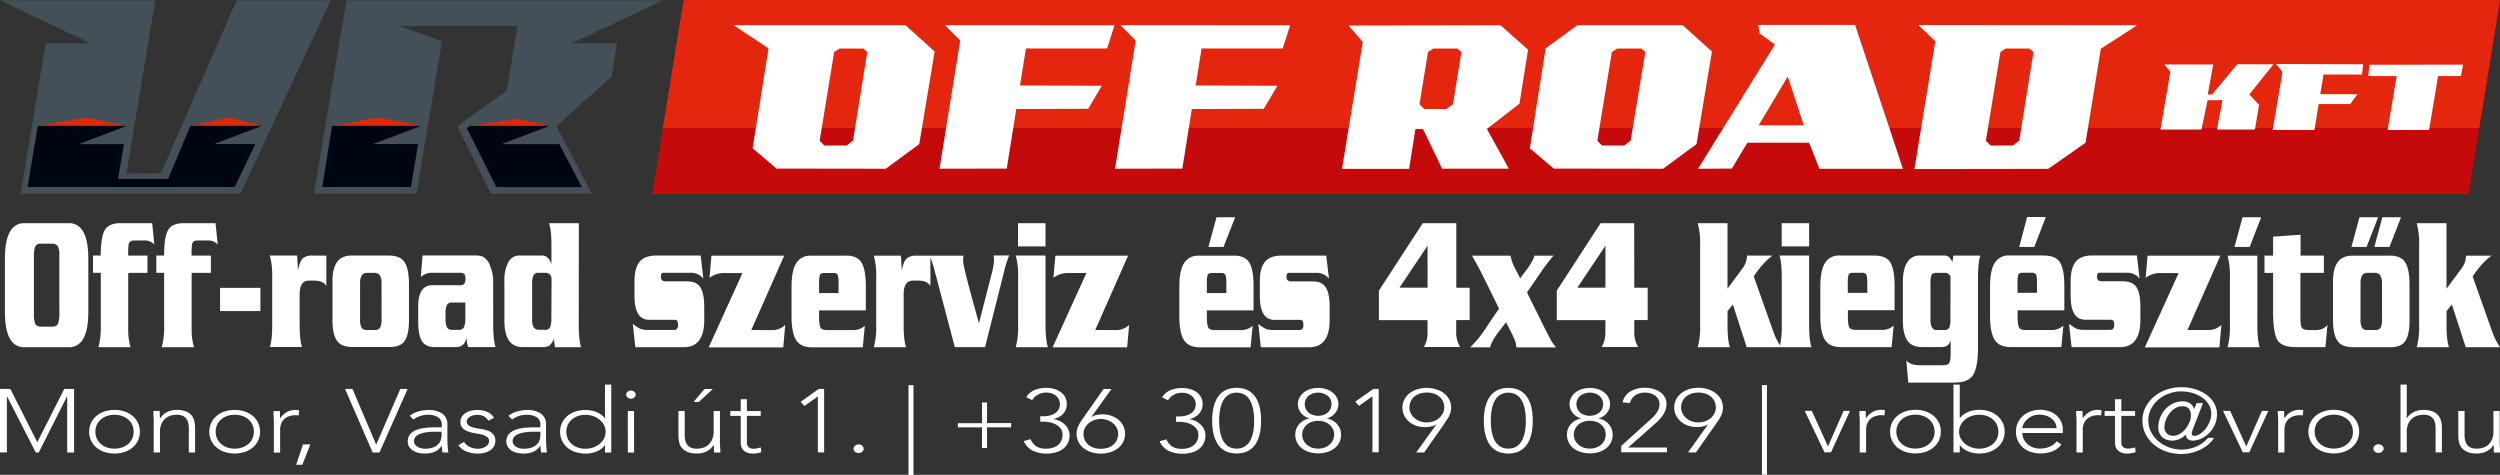 <?xml version="1.0" encoding="UTF-8"?> <svg xmlns="http://www.w3.org/2000/svg" viewBox="0 0 1053 200"><rect x="0" y="0" width="1053" height="200" fill="#333333" stroke="none"/><g id="Layer_2" data-name="Layer 2"><g id="Layer_1-2" data-name="Layer 1"><path d="M29,94H10.27q-8.19,0-8.2,15v22.3q0,15,8.2,14.95H29q8.21,0,8.2-14.95V109Q37.19,94,29,94Zm-4,37.72a12.44,12.44,0,0,1-.53,4.54c-.39.89-1.27,1.33-2.66,1.33H17.46c-1.35,0-2.22-.39-2.6-1.17a10.8,10.8,0,0,1-.58-4.3V108.51a15.4,15.4,0,0,1,.38-4.23A2.3,2.3,0,0,1,17,102.64H21.8a2.88,2.88,0,0,1,2.49,1,7.14,7.14,0,0,1,.7,3.79Zm31.36-30.44h5A5.33,5.33,0,0,1,65,103L64.11,94H50.8c-3.25,0-5.46.94-6.61,2.82s-1.74,5.48-1.74,10.8H39.17v7.28h3.28V137a32.46,32.46,0,0,1-1,9.23H55a24.9,24.9,0,0,1-1-7.12V114.93h8.1v-7.28H54a38,38,0,0,1,.14-4.54A2,2,0,0,1,56.35,101.31Zm26.68,0h5A5.28,5.28,0,0,1,91.7,103L90.79,94H77.47q-4.87,0-6.61,2.82t-1.73,10.8H65.85v7.28h3.28V137a32.38,32.38,0,0,1-1,9.23H81.72a24.82,24.82,0,0,1-1-7.12V114.93h8.11v-7.28H80.7a34.77,34.77,0,0,1,.15-4.54A2,2,0,0,1,83,101.31Zm9.64,29.74h17v-9.78h-17Zm35-22.31q-1.45,1.33-2.17,5.25l-.34-6.34H113.65a32,32,0,0,1,1,9.23v20q0,6.42-1,9.31h13.56q-1-2.89-1-9.23V124c0-3.86,1.31-5.8,3.93-5.8h2.42c2.29,0,3.92.74,4.89,2.2V107.65h-5.84A5.92,5.92,0,0,0,127.64,108.74Zm36.13-1.09H148.09q-8.06,0-8.05,10.72v16.44q0,6.88,2.46,9.39c1.25,1.36,3.36,2,6.32,2h15.43q4,0,5.84-2.11c1.45-1.72,2.17-4.7,2.17-8.92V119.86q0-7.12-2.17-9.86C168.83,108.43,166.73,107.65,163.77,107.65Zm-3.09,26.53a8.76,8.76,0,0,1-.49,3.6A2.26,2.26,0,0,1,158,139h-3.51a2.41,2.41,0,0,1-2.22-1,7.39,7.39,0,0,1-.61-3.56V119.23c0-2.87.95-4.3,2.83-4.3h3a2.82,2.82,0,0,1,2.49,1,7.07,7.07,0,0,1,.73,3.8Zm47-15.57a17.24,17.24,0,0,0-1.23-6.5,7.12,7.12,0,0,0-3.16-4,8.81,8.81,0,0,0-3.38-.47H178l-.77,9.08a7,7,0,0,1,5-1.8h11.28a3.41,3.41,0,0,1,1.74.31c.55.31.82,1,.82,2.19,0,1.31-.29,2.11-.87,2.43a3.94,3.94,0,0,1-1.93.31H182.15q-6,0-6,8.92v6.58q0,5.87,1.78,8.37c1.06,1.46,2.82,2.19,5.26,2.19h9c2.38,0,3.81-1.35,4.3-4.07a15,15,0,0,0,.72,4.07h11.53q-1-2.89-1-9.62ZM196,134a8.93,8.93,0,0,1-.58,3.8,2.19,2.19,0,0,1-2.17,1.13h-2.84a2.21,2.21,0,0,1-2.18-1.13,9.12,9.12,0,0,1-.57-3.8v-1.64a9.27,9.27,0,0,1,.55-3.83,2.23,2.23,0,0,1,2.2-1.1H196Zm47.81-40H231.26c.67,1.93,1,5,1,9.31v7.91q-1.22-3.6-4-3.6h-9.57a5.08,5.08,0,0,0-4.6,2.89,15.79,15.79,0,0,0-1.64,7.75V135q0,11.19,7.62,11.19h8.25a6.27,6.27,0,0,0,2.85-.47,6,6,0,0,0,2.07-3l.53,3.52h11q-1-2.89-1-9.7Zm-11.58,39.84a11.15,11.15,0,0,1-.44,3.83,2.14,2.14,0,0,1-2.2,1.25H227q-2.88,0-2.88-4.14v-15.5q0-4.38,2.49-4.38h3.22a2.47,2.47,0,0,1,2.44,2c0,.52.05,1.1.05,1.72Zm57.26-15.34h-9.12c-1.35,0-2-.63-2-1.88s.35-1.72,1.06-1.72h11.24a6.73,6.73,0,0,1,5.59,2.42l-1.16-9.7H276.6c-2.86,0-5,.62-6.46,1.88q-2.89,2.5-2.9,9v6.1q0,10.1,6.18,10.1h10.32a2.37,2.37,0,0,1,1.3.23c.36.27.53.86.53,1.8a2.4,2.4,0,0,1-.62,2,2.89,2.89,0,0,1-1.45.23H273a8.89,8.89,0,0,1-3.28-.46,16,16,0,0,1-3.18-2.12l1.06,9.86H288q8.63,0,8.63-11.5v-5.48q0-5.94-1.79-8.45C293.74,119.28,292,118.53,289.53,118.53ZM316.45,139l13.84-31.3H299.66l-.82,9.31a10.19,10.19,0,0,1,6.61-2h7.28l-14.23,31.3h31.41l.82-9.47a7.61,7.61,0,0,1-5.65,2.19Zm39.74-31.3H341.58a6.81,6.81,0,0,0-6.18,3.09c-1.32,2.06-2,5.39-2,10v12.44q0,7.44,2.21,10.41c1.32,1.78,3.53,2.66,6.61,2.66h21.18l.87-9.08a7.09,7.09,0,0,1-5.13,1.8H348.58c-1.45,0-2.38-.26-2.8-.78s-.78-2.06-.78-4.3v-3.21h19.68v-10.1q0-7.52-2-10.33Q360.83,107.65,356.19,107.65Zm-3,15.73H345v-4.07a11.72,11.72,0,0,1,.34-3.56c.23-.55.86-.82,1.89-.82h3.84a1.74,1.74,0,0,1,1.84,1,10.92,10.92,0,0,1,.29,3.29Zm65.46-13.54a25.54,25.54,0,0,1-.89,5.18l-5.43,21.11-3.42-12.44q-3.24-12.14-3.23-13.61,0-.48.09-2.43H386a5.93,5.93,0,0,0-4,1.09q-1.46,1.33-2.17,5.25l-.34-6.34H368.06a31.91,31.91,0,0,1,1,9.23v20a32.26,32.26,0,0,1-1,9.31h13.56q-1-2.89-1-9.23V124c0-3.86,1.31-5.8,3.93-5.8H387c2.29,0,3.92.74,4.89,2.2v-12c.6,1.61,1.09,3.08,1.45,4.38l8.83,33.42H414.9l7.82-31a53.48,53.48,0,0,1,2.31-7.59h-6.46Q418.66,109,418.66,109.84ZM440.37,94H428.79v9.78h11.58Zm0,13.62H427.83a32,32,0,0,1,1,9.23V137a32,32,0,0,1-1,9.23h13.55q-1-2.89-1-9.7ZM461.31,139l13.84-31.3H444.52L443.7,117a10.19,10.19,0,0,1,6.61-2h7.28l-14.23,31.3h31.4l.82-9.47a7.57,7.57,0,0,1-5.64,2.19Zm58.94-47.5h-7.86L509,104h6.37Zm-.72,16.2H504.91a6.81,6.81,0,0,0-6.17,3.09q-2,3.09-2,10v12.44q0,7.44,2.22,10.41c1.32,1.78,3.52,2.66,6.61,2.66h21.18l.86-9.08a7,7,0,0,1-5.12,1.8H511.92c-1.45,0-2.39-.26-2.81-.78s-.77-2.06-.77-4.3v-3.21H528v-10.1q0-7.52-2-10.33Q524.16,107.65,519.53,107.65Zm-3,15.73h-8.2v-4.07a11.39,11.39,0,0,1,.34-3.56c.22-.55.85-.82,1.89-.82h3.83a1.75,1.75,0,0,1,1.85,1,11.28,11.28,0,0,1,.29,3.29ZM553,118.53h-9.12c-1.35,0-2-.63-2-1.88s.35-1.72,1.06-1.72h11.24a6.73,6.73,0,0,1,5.59,2.42l-1.16-9.7H540c-2.86,0-5,.62-6.46,1.88q-2.9,2.5-2.9,9v6.1q0,10.1,6.18,10.1h10.32a2.37,2.37,0,0,1,1.3.23c.36.27.53.86.53,1.8a2.4,2.4,0,0,1-.62,2,2.89,2.89,0,0,1-1.45.23H536.46a8.89,8.89,0,0,1-3.28-.46,16,16,0,0,1-3.18-2.12l1.06,9.86h20.36q8.63,0,8.63-11.5v-5.48q0-5.94-1.78-8.45C557.17,119.28,555.4,118.53,553,118.53ZM613.4,94H599.27l-18.48,28.41v12.44h20.5q0,5.33,0,6a11.79,11.79,0,0,1-1.55,5.32H615a12.08,12.08,0,0,1-1.64-6.57v-4.78h5.65V121.19H613.4Zm-12.11,27.16H589.46l11.83-17.66ZM651,139l-7.82-15.8q2.7-4,5.46-8a81,81,0,0,1,5.69-7.51H646.3c-.16,1-1.13,2.84-2.89,5.4q-1.54,2-3.09,4.15-1.16-2.19-2.32-4.46a19,19,0,0,1-1.78-5.09H620q2.61,4.38,5.84,11c1.86,3.75,3.71,7.54,5.55,11.34q-3,4.31-5.84,8.61a45.72,45.72,0,0,1-6.32,7.67h8.44c.23-1.41,1.27-3.41,3.14-6q1.79-2.28,3.52-4.54a71.6,71.6,0,0,1,4.05,8.37l.34,2.19h16.74a15.66,15.66,0,0,1-2.37-3.36C652.67,142.19,652,140.89,651,139ZM688.32,94H674.18l-18.47,28.41v12.44h20.5q0,5.33-.05,6a11.67,11.67,0,0,1-1.54,5.32H690a12,12,0,0,1-1.64-6.57v-4.78H694V121.19h-5.64Zm-12.11,27.16H664.38l11.83-17.66ZM762,94H750.45v9.78H762Zm0,13.62H749.48q1,2.89,1,9.23V137a36.3,36.3,0,0,1-.75,8.5,31.2,31.2,0,0,1-3.06-6.55l-8-22.54q4.29-6.33,8-8.76H735.85a9.4,9.4,0,0,1-2.08,5.63l-6.14,8.3V94H715.09a32,32,0,0,1,1,9.24V137a32,32,0,0,1-1,9.23h13.55q-1-2.89-1-9.23v-5.95l2.23-2.82,5.85,18H763c-.68-1.93-1-5.16-1-9.7Zm27.49,0H774.91a6.81,6.81,0,0,0-6.18,3.09q-2,3.09-2,10v12.44q0,7.44,2.22,10.41c1.32,1.78,3.52,2.66,6.61,2.66h21.18l.87-9.08a7.09,7.09,0,0,1-5.13,1.8H781.91c-1.45,0-2.39-.26-2.81-.78s-.77-2.06-.77-4.3v-3.21H798v-10.1q0-7.52-2-10.33C794.76,108.51,792.61,107.65,789.52,107.65Zm-3,15.73h-8.2v-4.07a11.39,11.39,0,0,1,.34-3.56c.23-.55.86-.82,1.89-.82h3.84a1.74,1.74,0,0,1,1.84,1,11.28,11.28,0,0,1,.29,3.29Zm35.84-12.84a5.72,5.72,0,0,0-1.74-2.5,5.06,5.06,0,0,0-2.36-.39h-9.69a5.86,5.86,0,0,0-5.19,2.86q-1.86,2.85-1.86,8.25V135c0,4.12.76,7.1,2.27,8.92,1.29,1.52,3.24,2.27,5.86,2.27H817a7.68,7.68,0,0,0,2.61-.31,3.81,3.81,0,0,0,2-2.58v5.55c0,2.3-.27,3.73-.82,4.31-.39.47-1.34.7-2.85.7h-9c-3,0-5-.7-6-2.11l.82,9.39H823.1q5.64,0,7.71-2.82,2.33-3.21,2.32-12.2V117.35q0-6.81,1-9.7H822.76Zm-.82,23.88a9.78,9.78,0,0,1-.39,3.44A2.09,2.09,0,0,1,819,139H815.6q-2.49,0-2.49-4.53V119.54a10.45,10.45,0,0,1,.42-3.71c.27-.6,1-.9,2-.9H819a2.39,2.39,0,0,1,2.55,1.8Zm40.19-43h-7.87L850.5,104h6.36Zm-.73,16.2H846.4a6.81,6.81,0,0,0-6.18,3.09q-2,3.09-2,10v12.44q0,7.44,2.22,10.41c1.32,1.78,3.52,2.66,6.61,2.66h21.18l.87-9.08A7.09,7.09,0,0,1,864,139H853.4c-1.45,0-2.39-.26-2.81-.78s-.77-2.06-.77-4.3v-3.21H869.5v-10.1q0-7.52-2-10.33C866.25,108.51,864.1,107.65,861,107.65Zm-3,15.73h-8.2v-4.07a11.39,11.39,0,0,1,.34-3.56c.23-.55.86-.82,1.89-.82h3.84a1.74,1.74,0,0,1,1.84,1,11.28,11.28,0,0,1,.29,3.29Zm36.42-4.85h-9.12c-1.35,0-2-.63-2-1.88s.35-1.72,1.06-1.72H895.6a6.73,6.73,0,0,1,5.59,2.42l-1.15-9.7H881.51c-2.86,0-5,.62-6.46,1.88q-2.89,2.5-2.9,9v6.1q0,10.1,6.18,10.1h10.32a2.37,2.37,0,0,1,1.3.23c.36.27.54.86.54,1.8a2.36,2.36,0,0,1-.63,2,2.89,2.89,0,0,1-1.45.23H877.94a8.93,8.93,0,0,1-3.28-.46,16,16,0,0,1-3.18-2.12l1.06,9.86H892.9q8.63,0,8.63-11.5v-5.48q0-5.94-1.78-8.45C898.65,119.28,896.88,118.53,894.44,118.53ZM921.36,139l13.84-31.3H904.57l-.82,9.31a10.21,10.21,0,0,1,6.61-2h7.28l-14.23,31.3h31.41l.82-9.47A7.61,7.61,0,0,1,930,139Zm29.42-31.3H938.24a31.91,31.91,0,0,1,1,9.23V137a31.91,31.91,0,0,1-1,9.23H951.8q-1-2.89-1-9.7Zm-9.6-3.68h6.37l4.87-12.52h-7.86Zm34.43,35h-3.2c-1.58,0-2.57-.39-3-1.17-.32-.63-.48-2.27-.48-4.93V114.93h9.89v-7.28H969V98.88l-11.58.79v8h-3.62v7.28h3.62v15.89c0,6.2.61,10.33,1.83,12.36s3.75,3,7.58,3h12.64l.87-9.39A5.78,5.78,0,0,1,975.61,139Zm30.84-35,4.87-12.52h-7.86L1000.08,104Zm-4.78-12.52h-7.86L990.44,104h6.36Zm4.73,16.2H990.72q-8.06,0-8.05,10.72v16.44q0,6.88,2.46,9.39c1.25,1.36,3.36,2,6.32,2h15.43q4,0,5.84-2.11c1.45-1.72,2.17-4.7,2.17-8.92V119.86q0-7.12-2.17-9.86Q1010.85,107.65,1006.4,107.65Zm-3.08,26.53a8.94,8.94,0,0,1-.49,3.6,2.27,2.27,0,0,1-2.25,1.17h-3.51a2.38,2.38,0,0,1-2.21-1,7.27,7.27,0,0,1-.61-3.56V119.23q0-4.31,2.82-4.3h3a2.79,2.79,0,0,1,2.48,1,7.06,7.06,0,0,1,.74,3.8Zm46.16,4.77-8-22.54q4.29-6.33,8-8.76h-10.79a9.45,9.45,0,0,1-2.07,5.63l-6.15,8.3V94h-12.54a31.94,31.94,0,0,1,1,9.24V137a31.91,31.91,0,0,1-1,9.23h13.56q-1-2.89-1-9.23v-5.95l2.23-2.82,5.85,18H1053A29.59,29.59,0,0,1,1049.48,139Z" fill="#fff"></path><path d="M15.71,186.25,4.36,163.81H0v26.75H2.9V167H3l12.06,23.57h1.28L28.21,167h.09v23.57h2.9V163.81H27.07Zm40.21-11a10.59,10.59,0,0,0-3.39-1.91,13.13,13.13,0,0,0-4.29-.68,13.31,13.31,0,0,0-4.32.68,10.17,10.17,0,0,0-3.39,1.91,9,9,0,0,0-2.2,2.91,9,9,0,0,0,0,7.36,8.86,8.86,0,0,0,2.2,2.91,10,10,0,0,0,3.39,1.91,13.31,13.31,0,0,0,4.32.68,13.13,13.13,0,0,0,4.29-.68,10.4,10.4,0,0,0,3.39-1.91,8.65,8.65,0,0,0,2.22-2.91,9,9,0,0,0,0-7.36A8.75,8.75,0,0,0,55.92,175.24Zm-.18,9.37a6.33,6.33,0,0,1-1.61,2.26,7.54,7.54,0,0,1-2.55,1.53,10.1,10.1,0,0,1-6.69,0,7.54,7.54,0,0,1-2.55-1.53,6.33,6.33,0,0,1-1.61-2.26,7,7,0,0,1-.55-2.78,7,7,0,0,1,.55-2.77,6.37,6.37,0,0,1,1.61-2.27,7.88,7.88,0,0,1,2.55-1.53,10.1,10.1,0,0,1,6.69,0,7.88,7.88,0,0,1,2.55,1.53,6.37,6.37,0,0,1,1.61,2.27,7,7,0,0,1,.55,2.77A7,7,0,0,1,55.74,184.61Zm25-9.63a6.05,6.05,0,0,0-2.36-1.69,10,10,0,0,0-3.87-.64,8.67,8.67,0,0,0-4.31,1,6.62,6.62,0,0,0-2.64,2.47h-.14a6,6,0,0,1-.11-1.16q0-.92-.06-1.89H64.61c0,.22,0,.54,0,1s0,.86.07,1.34,0,1,.06,1.42,0,.86,0,1.19v12.54h2.64v-8.73a8.18,8.18,0,0,1,.55-3.15,6,6,0,0,1,3.74-3.55,8.57,8.57,0,0,1,2.75-.44,6.13,6.13,0,0,1,2.58.47,3.89,3.89,0,0,1,1.54,1.27,5.23,5.23,0,0,1,.77,1.79,10.07,10.07,0,0,1,.22,2.06v10.28h2.64V180.17a11.85,11.85,0,0,0-.33-2.8A5.92,5.92,0,0,0,80.74,175Zm25.79.26a10.59,10.59,0,0,0-3.39-1.91,13.94,13.94,0,0,0-8.6,0,10.08,10.08,0,0,0-3.39,1.91,8.69,8.69,0,0,0-2.2,2.91,8.86,8.86,0,0,0,0,7.36,8.6,8.6,0,0,0,2.2,2.91,9.91,9.91,0,0,0,3.39,1.91,13.94,13.94,0,0,0,8.6,0,10.4,10.4,0,0,0,3.39-1.91,8.65,8.65,0,0,0,2.22-2.91,9,9,0,0,0,0-7.36A8.75,8.75,0,0,0,106.53,175.24Zm-.18,9.37a6.43,6.43,0,0,1-1.6,2.26,7.69,7.69,0,0,1-2.56,1.53,10.1,10.1,0,0,1-6.69,0A7.74,7.74,0,0,1,93,186.87a6.46,6.46,0,0,1-1.61-2.26,7.22,7.22,0,0,1-.55-2.78,7.13,7.13,0,0,1,.55-2.77A6.49,6.49,0,0,1,93,176.79a8.1,8.1,0,0,1,2.55-1.53,10.1,10.1,0,0,1,6.69,0,8,8,0,0,1,2.56,1.53,6.47,6.47,0,0,1,1.6,2.27,7,7,0,0,1,.55,2.77A7,7,0,0,1,106.35,184.61Zm19.39-9.54.31-2.23-.77-.13a4.9,4.9,0,0,0-.77-.06,7.28,7.28,0,0,0-3.88,1,8.34,8.34,0,0,0-2.59,2.53,4.66,4.66,0,0,1-.11-1.16c0-.61,0-1.24-.07-1.89h-2.64c0,.22,0,.54,0,1s0,.86.06,1.34,0,1,.07,1.42,0,.86,0,1.19v12.54h2.64V181a7,7,0,0,1,.4-2.4,5.21,5.21,0,0,1,1.21-1.95,5.68,5.68,0,0,1,2.07-1.3,8.49,8.49,0,0,1,3-.47A3.69,3.69,0,0,1,125.74,175.07Zm-1,20.7h2.59l3.39-8.61h-3.08Zm33.71-8.5-10-23.46h-3.12l11.62,26.75h2.9l11.84-26.75h-3.08Zm30.06.15c0-.58-.05-1.21-.07-1.89s0-1.44,0-2.3V179a5.4,5.4,0,0,0-2.2-4.82,10.39,10.39,0,0,0-5.9-1.49,14.66,14.66,0,0,0-4.13.63,9.68,9.68,0,0,0-3.61,1.83l1.54,1.55a10.23,10.23,0,0,1,6.2-2,7.88,7.88,0,0,1,4.1,1,3.51,3.51,0,0,1,1.62,3.25V180H183c-1,0-2.15.06-3.45.17a15.67,15.67,0,0,0-3.7.76,7.46,7.46,0,0,0-2.92,1.75,4.8,4.8,0,0,0-.55,5.56,5.05,5.05,0,0,0,1.65,1.6,7.21,7.21,0,0,0,2.28.91,11.9,11.9,0,0,0,2.6.28,10.12,10.12,0,0,0,4.29-.79,6.92,6.92,0,0,0,2.84-2.5h.09a14.61,14.61,0,0,0,.26,2.84h2.47c-.09-.51-.16-1-.2-1.51S188.53,188,188.5,187.42ZM186,183a8.07,8.07,0,0,1-.3,2.18,4.55,4.55,0,0,1-1.13,1.92,5.87,5.87,0,0,1-2.17,1.38A9.58,9.58,0,0,1,179,189a6.55,6.55,0,0,1-1.65-.21,5.6,5.6,0,0,1-1.48-.6,3.52,3.52,0,0,1-1.08-1,2.57,2.57,0,0,1-.41-1.42,2.63,2.63,0,0,1,.74-1.89,5.47,5.47,0,0,1,2-1.21,13.05,13.05,0,0,1,2.81-.64,28.36,28.36,0,0,1,3.24-.19H186Zm19.55-1.56a13.18,13.18,0,0,0-2.91-.74,28.35,28.35,0,0,1-2.9-.55,7.37,7.37,0,0,1-2.23-.89,2,2,0,0,1-.48-2.94,3.48,3.48,0,0,1,1-.87,5.73,5.73,0,0,1,1.39-.53,6.45,6.45,0,0,1,1.47-.19,6,6,0,0,1,2.93.63,5,5,0,0,1,1.87,1.83l2.38-1.21a6,6,0,0,0-2.84-2.49,10.81,10.81,0,0,0-4.34-.8,10.49,10.49,0,0,0-2.5.3,7.83,7.83,0,0,0-2.23.93,5.21,5.21,0,0,0-1.6,1.57,3.91,3.91,0,0,0-.62,2.23,3.46,3.46,0,0,0,.9,2.56,6.14,6.14,0,0,0,2.23,1.42,14.28,14.28,0,0,0,2.9.76c1.06.16,2,.36,2.9.58a7.14,7.14,0,0,1,2.23.95,2,2,0,0,1,.9,1.81,2.25,2.25,0,0,1-.42,1.34,3.71,3.71,0,0,1-1.08,1,5.41,5.41,0,0,1-1.49.64,6.48,6.48,0,0,1-1.68.23,8.11,8.11,0,0,1-3.43-.74,5.32,5.32,0,0,1-2.46-2.13l-2.34,1.36a7,7,0,0,0,3.37,2.68,12.88,12.88,0,0,0,4.82.87,10.89,10.89,0,0,0,2.77-.34,8,8,0,0,0,2.36-1,5.12,5.12,0,0,0,1.63-1.68,4.59,4.59,0,0,0,.59-2.36,3.87,3.87,0,0,0-.9-2.74A5.91,5.91,0,0,0,205.58,181.4Zm24.51,6c0-.58-.05-1.21-.07-1.89s0-1.44,0-2.3V179a5.4,5.4,0,0,0-2.2-4.82,10.39,10.39,0,0,0-5.9-1.49,14.66,14.66,0,0,0-4.13.63,9.68,9.68,0,0,0-3.61,1.83l1.54,1.55a10.23,10.23,0,0,1,6.2-2,7.88,7.88,0,0,1,4.1,1,3.51,3.51,0,0,1,1.62,3.25V180h-3.08c-1,0-2.15.06-3.45.17a15.67,15.67,0,0,0-3.7.76,7.46,7.46,0,0,0-2.92,1.75,4.8,4.8,0,0,0-.55,5.56,5.05,5.05,0,0,0,1.65,1.6,7.21,7.21,0,0,0,2.28.91,12,12,0,0,0,2.6.28,10.12,10.12,0,0,0,4.29-.79,6.92,6.92,0,0,0,2.84-2.5h.09a14.61,14.61,0,0,0,.26,2.84h2.47c-.09-.51-.16-1-.2-1.51S230.12,188,230.09,187.42ZM227.62,183a8.07,8.07,0,0,1-.3,2.18,4.55,4.55,0,0,1-1.13,1.92,5.87,5.87,0,0,1-2.17,1.38,9.58,9.58,0,0,1-3.48.53,6.55,6.55,0,0,1-1.65-.21,5.6,5.6,0,0,1-1.48-.6,3.37,3.37,0,0,1-1.07-1,2.49,2.49,0,0,1-.42-1.42,2.59,2.59,0,0,1,.75-1.89,5.34,5.34,0,0,1,2-1.21,13,13,0,0,1,2.82-.64,28,28,0,0,1,3.23-.19h2.9Zm27.2-6.8h-.08a6.38,6.38,0,0,0-1.55-1.56,9.45,9.45,0,0,0-2-1.1,11.29,11.29,0,0,0-2.26-.64,13.48,13.48,0,0,0-2.34-.21,13.29,13.29,0,0,0-4.31.68,10.17,10.17,0,0,0-3.39,1.91,8.83,8.83,0,0,0-2.2,2.91,9,9,0,0,0,0,7.36,8.73,8.73,0,0,0,2.2,2.91,10,10,0,0,0,3.39,1.91,13.29,13.29,0,0,0,4.31.68,13.48,13.48,0,0,0,2.34-.21,11.29,11.29,0,0,0,2.26-.64,9.41,9.41,0,0,0,2-1.09,6.6,6.6,0,0,0,1.55-1.57h.08v3.06h2.64V162h-2.64Zm-.39,8.45a7,7,0,0,1-1.81,2.26,8.6,8.6,0,0,1-2.68,1.53,9.58,9.58,0,0,1-3.35.57,9.33,9.33,0,0,1-3.34-.57,7.54,7.54,0,0,1-2.55-1.53,6.33,6.33,0,0,1-1.61-2.26,7,7,0,0,1-.55-2.78,7,7,0,0,1,.55-2.77,6.37,6.37,0,0,1,1.61-2.27,7.88,7.88,0,0,1,2.55-1.53,9.33,9.33,0,0,1,3.34-.57,9.58,9.58,0,0,1,3.35.57,9,9,0,0,1,2.68,1.53,7.07,7.07,0,0,1,1.81,2.27,6,6,0,0,1,.66,2.77A6.09,6.09,0,0,1,254.43,184.61Zm10,5.95h2.64V173.11h-2.64Zm1.32-26.07a2.12,2.12,0,0,0-1.41.49,1.57,1.57,0,0,0,0,2.42,2.07,2.07,0,0,0,1.41.49,2.11,2.11,0,0,0,1.41-.49,1.57,1.57,0,0,0,0-2.42A2.16,2.16,0,0,0,265.74,164.49Zm34.5-.68h-3.52l-4.58,5.44h2.2Zm3.06,24.44c0-.47,0-.95-.07-1.41s0-.87,0-1.19V173.11h-2.64v8.72A8.26,8.26,0,0,1,300,185a6.31,6.31,0,0,1-1.5,2.22,6,6,0,0,1-2.24,1.33,8.61,8.61,0,0,1-2.75.43,6.1,6.1,0,0,1-2.58-.47,3.89,3.89,0,0,1-1.54-1.27,5.14,5.14,0,0,1-.77-1.79,10,10,0,0,1-.22-2.06V173.11h-2.64v10.38a12.39,12.39,0,0,0,.31,2.8,5.56,5.56,0,0,0,1.17,2.4,6.1,6.1,0,0,0,2.37,1.68,10.09,10.09,0,0,0,3.9.64,8.67,8.67,0,0,0,4.31-1,6.55,6.55,0,0,0,2.64-2.47h.13a4.69,4.69,0,0,1,.11,1.17c0,.6,0,1.23.07,1.89h2.64c0-.23,0-.55,0-1S303.31,188.73,303.3,188.25Zm15.62.55a7.13,7.13,0,0,1-1.51.17,3.07,3.07,0,0,1-2.07-.64,2.25,2.25,0,0,1-.75-1.81V175.15h5.81v-2h-5.81v-5H312v5h-4.4v2H312v11.37a5,5,0,0,0,.29,1.75,3.66,3.66,0,0,0,.9,1.42,4.38,4.38,0,0,0,1.63,1,7.22,7.22,0,0,0,2.42.36,8.66,8.66,0,0,0,1.71-.19,16.25,16.25,0,0,0,1.72-.41l-.22-2A11.07,11.07,0,0,1,318.92,188.8Zm18.29-19.58,1.63,1.73,5.63-4h0v23.57h2.64V163.81h-2.25Zm24.43,17.94a2.19,2.19,0,0,0-1.5.53,1.63,1.63,0,0,0-.62,1.28,1.67,1.67,0,0,0,.62,1.29,2.41,2.41,0,0,0,3,0,1.67,1.67,0,0,0,.62-1.29,1.63,1.63,0,0,0-.62-1.28A2.18,2.18,0,0,0,361.64,187.16Zm21,12.84h2.11V162.23h-2.11Zm33.1-30.52h-2.12v8.73H403.45V180h10.16v8.72h2.12V180h10.16v-1.81H415.73Zm32.83,9.4a8.35,8.35,0,0,0-2.09-1.53,8.86,8.86,0,0,0-2.71-.84v-.08a7.44,7.44,0,0,0,4.14-2.32,5.85,5.85,0,0,0,1.41-3.88,6.32,6.32,0,0,0-.69-3,6.06,6.06,0,0,0-1.87-2.13A8.51,8.51,0,0,0,444,163.8a13.13,13.13,0,0,0-8.25.5,7.42,7.42,0,0,0-3.5,3l2.51,1.21a6.35,6.35,0,0,1,2.42-2.29,7,7,0,0,1,3.48-.85,6.11,6.11,0,0,1,4.2,1.38,4.51,4.51,0,0,1,1.56,3.53,4.12,4.12,0,0,1-.62,2.32,4.8,4.8,0,0,1-1.6,1.57,7.51,7.51,0,0,1-2.25.89,11.1,11.1,0,0,1-2.48.28h-1.32v2.27h1.14a14.82,14.82,0,0,1,3,.3,8.89,8.89,0,0,1,2.64,1,5.83,5.83,0,0,1,1.9,1.72,4.4,4.4,0,0,1,.72,2.53,5.89,5.89,0,0,1-.44,2.27,5.28,5.28,0,0,1-1.3,1.85,6,6,0,0,1-2.18,1.25,9.38,9.38,0,0,1-3,.45,7.29,7.29,0,0,1-4.16-1,7.06,7.06,0,0,1-2.4-3l-2.86.79a8.14,8.14,0,0,0,3.67,4,12.91,12.91,0,0,0,6,1.26,13.38,13.38,0,0,0,4.22-.6,8.91,8.91,0,0,0,3-1.65,6.54,6.54,0,0,0,1.8-2.43,7.5,7.5,0,0,0,.6-3,6.11,6.11,0,0,0-.49-2.41A6.79,6.79,0,0,0,448.56,178.88Zm22.62-2a9.38,9.38,0,0,0-3-1.76,11,11,0,0,0-3.83-.64,11.93,11.93,0,0,0-2.48.28,5.66,5.66,0,0,0-2.14.85h-.09l8.5-11.79h-3.35l-8.45,12.05c-.32.46-.64.93-1,1.44a17.64,17.64,0,0,0-.93,1.6,9.33,9.33,0,0,0-.7,1.8,7.26,7.26,0,0,0-.27,2,7.36,7.36,0,0,0,.77,3.34,8,8,0,0,0,2.14,2.63,10.37,10.37,0,0,0,3.23,1.72,13.67,13.67,0,0,0,8.14,0,10.42,10.42,0,0,0,3.24-1.72,7.83,7.83,0,0,0,2.13-2.63,7.23,7.23,0,0,0,.77-3.34,7.47,7.47,0,0,0-.7-3.23A7.93,7.93,0,0,0,471.18,176.87Zm-.75,8.38a5.6,5.6,0,0,1-1.5,2,6.66,6.66,0,0,1-2.31,1.29,10,10,0,0,1-5.94,0,6.84,6.84,0,0,1-2.31-1.29,5.69,5.69,0,0,1-1.49-2,5.94,5.94,0,0,1-.53-2.55,5.43,5.43,0,0,1,.57-2.44,6.41,6.41,0,0,1,1.56-2,7.53,7.53,0,0,1,2.31-1.34,8.53,8.53,0,0,1,5.7,0,7.41,7.41,0,0,1,2.33,1.34,6.45,6.45,0,0,1,1.57,2,5.43,5.43,0,0,1,.57,2.44A6.09,6.09,0,0,1,470.43,185.25Zm35.34-6.37a8.17,8.17,0,0,0-2.09-1.53,8.86,8.86,0,0,0-2.71-.84v-.08a7.44,7.44,0,0,0,4.14-2.32,5.85,5.85,0,0,0,1.41-3.88,6.44,6.44,0,0,0-.68-3,6.27,6.27,0,0,0-1.87-2.13,8.66,8.66,0,0,0-2.78-1.28,13.13,13.13,0,0,0-8.25.5,7.42,7.42,0,0,0-3.5,3l2.51,1.21a6.43,6.43,0,0,1,2.42-2.29,7.06,7.06,0,0,1,3.48-.85,6.11,6.11,0,0,1,4.2,1.38,4.51,4.51,0,0,1,1.56,3.53,4.2,4.2,0,0,1-.61,2.32,4.83,4.83,0,0,1-1.61,1.57,7.55,7.55,0,0,1-2.24.89,11.25,11.25,0,0,1-2.49.28h-1.32v2.27h1.14a15,15,0,0,1,3,.3,9,9,0,0,1,2.64,1,5.9,5.9,0,0,1,1.89,1.72,4.4,4.4,0,0,1,.72,2.53,5.71,5.71,0,0,1-.44,2.27,5.25,5.25,0,0,1-1.29,1.85,6.09,6.09,0,0,1-2.18,1.25,9.44,9.44,0,0,1-3,.45,7.29,7.29,0,0,1-4.16-1,7.06,7.06,0,0,1-2.4-3l-2.86.79a8.11,8.11,0,0,0,3.68,4,12.87,12.87,0,0,0,6,1.26,13.49,13.49,0,0,0,4.23-.6,9,9,0,0,0,3-1.65,6.43,6.43,0,0,0,1.8-2.43,7.5,7.5,0,0,0,.6-3,5.94,5.94,0,0,0-.49-2.41A6.61,6.61,0,0,0,505.77,178.88ZM530.44,171a14.11,14.11,0,0,0-1.15-2.91,8.68,8.68,0,0,0-1.87-2.43,8.55,8.55,0,0,0-2.75-1.69,12,12,0,0,0-7.61,0,8.55,8.55,0,0,0-2.75,1.69,8.68,8.68,0,0,0-1.87,2.43,14.11,14.11,0,0,0-1.15,2.91,18.17,18.17,0,0,0-.57,3.13c-.1,1.07-.15,2.09-.15,3.05s.05,2,.15,3.05a18.23,18.23,0,0,0,.57,3.12,14.11,14.11,0,0,0,1.15,2.91,8.87,8.87,0,0,0,1.87,2.44,8.71,8.71,0,0,0,2.75,1.68,12,12,0,0,0,7.61,0,8.71,8.71,0,0,0,2.75-1.68,8.87,8.87,0,0,0,1.87-2.44,14.11,14.11,0,0,0,1.15-2.91,18.23,18.23,0,0,0,.57-3.12c.1-1.05.15-2.07.15-3.05s0-2-.15-3.05A18.17,18.17,0,0,0,530.44,171Zm-2.27,8.5a19.54,19.54,0,0,1-.35,2.57,14.39,14.39,0,0,1-.77,2.55,8.26,8.26,0,0,1-1.32,2.21,6.2,6.2,0,0,1-2,1.55,7.27,7.27,0,0,1-5.69,0,6.33,6.33,0,0,1-2-1.55,8.26,8.26,0,0,1-1.32-2.21,14.39,14.39,0,0,1-.77-2.55,21.38,21.38,0,0,1-.35-2.57c-.06-.85-.09-1.62-.09-2.32s0-1.45.09-2.31a21.43,21.43,0,0,1,.35-2.59,14.39,14.39,0,0,1,.77-2.55,8.41,8.41,0,0,1,1.32-2.21,6.14,6.14,0,0,1,2-1.54,7.11,7.11,0,0,1,5.67,0,6,6,0,0,1,2,1.54,8.41,8.41,0,0,1,1.32,2.21,14.39,14.39,0,0,1,.77,2.55,19.61,19.61,0,0,1,.35,2.59q.09,1.29.09,2.31C528.26,177.89,528.23,178.66,528.17,179.51Zm35.1-.76a7.16,7.16,0,0,0-1.89-1.58,7.89,7.89,0,0,0-2.62-.93v0a6.34,6.34,0,0,0,2.07-.86,6.87,6.87,0,0,0,1.56-1.42,6.3,6.3,0,0,0,1-1.74,5.12,5.12,0,0,0,.35-1.87,6.08,6.08,0,0,0-.66-2.83,6.57,6.57,0,0,0-1.8-2.19,8.51,8.51,0,0,0-2.71-1.42,11.36,11.36,0,0,0-6.73,0,8.51,8.51,0,0,0-2.71,1.42,6.57,6.57,0,0,0-1.8,2.19,6.08,6.08,0,0,0-.66,2.83,5.12,5.12,0,0,0,.35,1.87,6.3,6.3,0,0,0,1,1.74,6.66,6.66,0,0,0,1.56,1.42,6.34,6.34,0,0,0,2.07.86v0a7.89,7.89,0,0,0-2.62.93,7.16,7.16,0,0,0-1.89,1.58,6.93,6.93,0,0,0-1.17,2,7,7,0,0,0-.39,2.33,7,7,0,0,0,2.75,5.74,9.43,9.43,0,0,0,3.06,1.58,13.12,13.12,0,0,0,7.65,0,9.43,9.43,0,0,0,3.06-1.58,7,7,0,0,0,2.75-5.74,7,7,0,0,0-.39-2.33A6.93,6.93,0,0,0,563.27,178.75Zm-12.15-5a5,5,0,0,1-1.14-1.55,4.69,4.69,0,0,1,1.19-5.48,6.72,6.72,0,0,1,8.05,0,4.69,4.69,0,0,1,1.19,5.48,5,5,0,0,1-1.14,1.55,5.43,5.43,0,0,1-1.79,1,6.81,6.81,0,0,1-4.6,0A5.49,5.49,0,0,1,551.12,173.77Zm10.32,11.61a5.48,5.48,0,0,1-1.36,1.85A6.82,6.82,0,0,1,558,188.5a8.43,8.43,0,0,1-5.55,0,6.82,6.82,0,0,1-2.11-1.27,5.48,5.48,0,0,1-1.36-1.85,5.25,5.25,0,0,1-.49-2.26,5.36,5.36,0,0,1,.53-2.4,5.65,5.65,0,0,1,1.43-1.85,6.15,6.15,0,0,1,2.13-1.19,8.54,8.54,0,0,1,5.29,0,6.15,6.15,0,0,1,2.13,1.19,5.65,5.65,0,0,1,1.43,1.85,5.36,5.36,0,0,1,.53,2.4A5.25,5.25,0,0,1,561.44,185.38Zm9.38-16.16,1.63,1.73,5.63-4h0v23.57h2.64V163.81h-2.24Zm37.45-3.52A10.48,10.48,0,0,0,605,164a13.7,13.7,0,0,0-8.15,0,10.48,10.48,0,0,0-3.23,1.72,8,8,0,0,0-2.14,2.63,7.36,7.36,0,0,0-.77,3.34,7.45,7.45,0,0,0,.71,3.23,8,8,0,0,0,2,2.61,9.36,9.36,0,0,0,3,1.75,11,11,0,0,0,3.82.64,11.94,11.94,0,0,0,2.49-.28,5.66,5.66,0,0,0,2.14-.85H605l-8.49,11.79h3.34l8.46-12.05c.29-.46.6-.93.94-1.44a17.76,17.76,0,0,0,1-1.6,9.33,9.33,0,0,0,.7-1.8,7.21,7.21,0,0,0,.27-2,7.36,7.36,0,0,0-.77-3.34A8,8,0,0,0,608.27,165.7Zm-.57,8.43a6.45,6.45,0,0,1-1.56,2,7.46,7.46,0,0,1-2.34,1.34,8.53,8.53,0,0,1-5.7,0,7.53,7.53,0,0,1-2.31-1.34,6.45,6.45,0,0,1-1.56-2,5.42,5.42,0,0,1-.57-2.46,6.09,6.09,0,0,1,.53-2.55,5.69,5.69,0,0,1,1.49-2,7,7,0,0,1,2.31-1.29,10.06,10.06,0,0,1,6,0,7,7,0,0,1,2.31,1.29,5.69,5.69,0,0,1,1.49,2,5.94,5.94,0,0,1,.53,2.55A5.42,5.42,0,0,1,607.7,174.13ZM644.87,171a14.11,14.11,0,0,0-1.15-2.91,8.87,8.87,0,0,0-1.87-2.43A8.55,8.55,0,0,0,639.1,164a12,12,0,0,0-7.61,0,8.45,8.45,0,0,0-2.75,1.69,8.68,8.68,0,0,0-1.87,2.43,14.11,14.11,0,0,0-1.15,2.91,18.17,18.17,0,0,0-.57,3.13c-.1,1.07-.16,2.09-.16,3.05s.06,2,.16,3.05a18.23,18.23,0,0,0,.57,3.12,14.11,14.11,0,0,0,1.15,2.91,8.87,8.87,0,0,0,1.87,2.44,8.6,8.6,0,0,0,2.75,1.68,12,12,0,0,0,7.61,0,8.71,8.71,0,0,0,2.75-1.68,9.07,9.07,0,0,0,1.87-2.44,14.11,14.11,0,0,0,1.15-2.91,20.4,20.4,0,0,0,.57-3.12c.1-1.05.15-2.07.15-3.05s-.05-2-.15-3.05A20.31,20.31,0,0,0,644.87,171Zm-2.27,8.5a21.38,21.38,0,0,1-.35,2.57,15.27,15.27,0,0,1-.77,2.55,8.26,8.26,0,0,1-1.32,2.21,6.3,6.3,0,0,1-2,1.55,7.29,7.29,0,0,1-5.7,0,6.29,6.29,0,0,1-2-1.55,8.26,8.26,0,0,1-1.32-2.21,14.39,14.39,0,0,1-.77-2.55,19.54,19.54,0,0,1-.35-2.57c-.06-.85-.09-1.62-.09-2.32s0-1.45.09-2.31a19.61,19.61,0,0,1,.35-2.59,14.39,14.39,0,0,1,.77-2.55,8.41,8.41,0,0,1,1.32-2.21,6.1,6.1,0,0,1,2-1.54,7.13,7.13,0,0,1,5.68,0,6.14,6.14,0,0,1,2,1.54,8.41,8.41,0,0,1,1.32,2.21,15.27,15.27,0,0,1,.77,2.55,21.43,21.43,0,0,1,.35,2.59q.09,1.29.09,2.31C642.69,177.89,642.66,178.66,642.6,179.51Zm35.1-.76a7.5,7.5,0,0,0-1.89-1.58,8,8,0,0,0-2.62-.93v0a6.2,6.2,0,0,0,2.06-.86,6.71,6.71,0,0,0,1.57-1.42,6.85,6.85,0,0,0,1-1.74,5.34,5.34,0,0,0,.35-1.87,6.08,6.08,0,0,0-.66-2.83,6.57,6.57,0,0,0-1.8-2.19,8.62,8.62,0,0,0-2.71-1.42,11.39,11.39,0,0,0-6.74,0,8.46,8.46,0,0,0-2.7,1.42,6.6,6.6,0,0,0-1.81,2.19,6.08,6.08,0,0,0-.66,2.83,5.13,5.13,0,0,0,.36,1.87,6.3,6.3,0,0,0,1,1.74,6.47,6.47,0,0,0,1.56,1.42,6.17,6.17,0,0,0,2.07.86v0a7.89,7.89,0,0,0-2.62.93,7.16,7.16,0,0,0-1.89,1.58,6.52,6.52,0,0,0-1.17,2,7,7,0,0,0-.4,2.33,7.12,7.12,0,0,0,2.75,5.74,9.64,9.64,0,0,0,3.06,1.58,13.15,13.15,0,0,0,7.66,0,9.64,9.64,0,0,0,3.06-1.58,7.23,7.23,0,0,0,2-2.48,7.11,7.11,0,0,0,.73-3.26,6.8,6.8,0,0,0-.4-2.33A6.69,6.69,0,0,0,677.7,178.75Zm-12.15-5a5,5,0,0,1-1.14-1.55,4.71,4.71,0,0,1,1.18-5.48,6.73,6.73,0,0,1,8.06,0,4.74,4.74,0,0,1,1.19,5.48,4.86,4.86,0,0,1-1.15,1.55,5.28,5.28,0,0,1-1.78,1,6.81,6.81,0,0,1-4.6,0A5.38,5.38,0,0,1,665.55,173.77Zm10.32,11.61a5.62,5.62,0,0,1-1.36,1.85,6.82,6.82,0,0,1-2.11,1.27,7.87,7.87,0,0,1-2.78.47,7.77,7.77,0,0,1-2.77-.47,6.71,6.71,0,0,1-2.11-1.27,5.51,5.51,0,0,1-1.37-1.85,5.39,5.39,0,0,1-.48-2.26,5.23,5.23,0,0,1,.53-2.4,5.52,5.52,0,0,1,1.43-1.85,6.15,6.15,0,0,1,2.13-1.19,8.51,8.51,0,0,1,5.28,0,6.2,6.2,0,0,1,2.14,1.19,5.78,5.78,0,0,1,1.43,1.85,5.58,5.58,0,0,1,0,4.66Zm19.63-5.44,2.35-2.11a16.73,16.73,0,0,0,2.07-2.25,11.56,11.56,0,0,0,1.46-2.51,7.52,7.52,0,0,0,.55-2.87,5.74,5.74,0,0,0-.73-2.89,6.56,6.56,0,0,0-2-2.14,9.67,9.67,0,0,0-2.86-1.34,12.46,12.46,0,0,0-3.43-.47,11.75,11.75,0,0,0-6.16,1.53,7.07,7.07,0,0,0-3.31,4.63l3.09.26a5.38,5.38,0,0,1,2.15-3.17,6.79,6.79,0,0,1,4.1-1.21,7.2,7.2,0,0,1,4.44,1.32,4.35,4.35,0,0,1,1.76,3.67,5.12,5.12,0,0,1-.4,2,8.28,8.28,0,0,1-1,1.79,13.59,13.59,0,0,1-1.43,1.62c-.53.52-1.06,1-1.58,1.46l-11.71,10.61v2.65h19.28v-2H685.77Zm27.2-14.24a10.42,10.42,0,0,0-3.24-1.72,13.67,13.67,0,0,0-8.14,0,10.37,10.37,0,0,0-3.23,1.72,8,8,0,0,0-2.14,2.63,7.36,7.36,0,0,0-.77,3.34,7.45,7.45,0,0,0,.71,3.23,7.83,7.83,0,0,0,2,2.61,9.41,9.41,0,0,0,3,1.75,11.08,11.08,0,0,0,3.83.64,12.09,12.09,0,0,0,2.49-.28,5.61,5.61,0,0,0,2.13-.85h.09L711,190.56h3.34l8.45-12.05,1-1.44a17.76,17.76,0,0,0,.95-1.6,10,10,0,0,0,.7-1.8,7.7,7.7,0,0,0-.51-5.34A7.83,7.83,0,0,0,722.7,165.7Zm-.57,8.43a6.64,6.64,0,0,1-1.57,2,7.41,7.41,0,0,1-2.33,1.34,8.53,8.53,0,0,1-5.7,0,7.53,7.53,0,0,1-2.31-1.34,6.45,6.45,0,0,1-1.56-2,5.42,5.42,0,0,1-.57-2.46,6.09,6.09,0,0,1,.52-2.55,5.84,5.84,0,0,1,1.5-2,7,7,0,0,1,2.31-1.29,10,10,0,0,1,5.94,0,6.82,6.82,0,0,1,2.31,1.29,5.6,5.6,0,0,1,1.5,2,6.09,6.09,0,0,1,.53,2.55A5.42,5.42,0,0,1,722.13,174.13Zm20,25.87h2.11V162.23h-2.11Zm27.81-11.9-6.78-15h-3l8.32,17.45h2.73l8-17.45h-2.69Zm22.53-15.45a7.27,7.27,0,0,0-3.87,1,8.34,8.34,0,0,0-2.59,2.53,4.66,4.66,0,0,1-.11-1.16c0-.61,0-1.24-.07-1.89h-2.64c0,.22,0,.54,0,1s0,.86.07,1.34,0,1,.06,1.42,0,.86,0,1.19v12.54H786V181a7,7,0,0,1,.4-2.4,5.21,5.21,0,0,1,1.21-1.95,5.72,5.72,0,0,1,2.06-1.3,8.57,8.57,0,0,1,3-.47,3.76,3.76,0,0,1,1,.15l.3-2.23-.77-.13A4.72,4.72,0,0,0,792.45,172.65Zm22,2.59a10.38,10.38,0,0,0-3.39-1.91,13,13,0,0,0-4.29-.68,13.29,13.29,0,0,0-4.31.68,10.17,10.17,0,0,0-3.39,1.91,8.83,8.83,0,0,0-2.2,2.91,9,9,0,0,0,0,7.36,8.73,8.73,0,0,0,2.2,2.91,10,10,0,0,0,3.39,1.91,13.29,13.29,0,0,0,4.31.68,13,13,0,0,0,4.29-.68,10.2,10.2,0,0,0,3.39-1.91,8.47,8.47,0,0,0,3-6.59,8.47,8.47,0,0,0-3-6.59Zm-.17,9.37a6.46,6.46,0,0,1-1.61,2.26,7.54,7.54,0,0,1-2.55,1.53,10.1,10.1,0,0,1-6.69,0,7.54,7.54,0,0,1-2.55-1.53,6.33,6.33,0,0,1-1.61-2.26,7,7,0,0,1-.55-2.78,7,7,0,0,1,.55-2.77,6.37,6.37,0,0,1,1.61-2.27,7.88,7.88,0,0,1,2.55-1.53,10.1,10.1,0,0,1,6.69,0,7.88,7.88,0,0,1,2.55,1.53,6.49,6.49,0,0,1,1.61,2.27,7.13,7.13,0,0,1,.55,2.77A7.22,7.22,0,0,1,814.31,184.61Zm27.06-9.37a10.38,10.38,0,0,0-3.39-1.91,13,13,0,0,0-4.29-.68,13.36,13.36,0,0,0-2.33.21,11.38,11.38,0,0,0-2.27.64,9.7,9.7,0,0,0-2,1.1,6.34,6.34,0,0,0-1.54,1.56h-.09V162h-2.64v28.56h2.64V187.5h.09a6.55,6.55,0,0,0,1.54,1.57,9.66,9.66,0,0,0,2,1.09,11.38,11.38,0,0,0,2.27.64,13.36,13.36,0,0,0,2.33.21,13,13,0,0,0,4.29-.68,10.2,10.2,0,0,0,3.39-1.91,8.47,8.47,0,0,0,3-6.59,8.47,8.47,0,0,0-3-6.59Zm-.17,9.37a6.33,6.33,0,0,1-1.61,2.26A7.54,7.54,0,0,1,837,188.4a9.34,9.34,0,0,1-3.35.57,9.56,9.56,0,0,1-3.34-.57,8.65,8.65,0,0,1-2.69-1.53,7.14,7.14,0,0,1-1.8-2.26,6.09,6.09,0,0,1-.66-2.78,6,6,0,0,1,.66-2.77,7.18,7.18,0,0,1,1.8-2.27,9.07,9.07,0,0,1,2.69-1.53,9.56,9.56,0,0,1,3.34-.57,9.34,9.34,0,0,1,3.35.57,7.88,7.88,0,0,1,2.55,1.53,6.37,6.37,0,0,1,1.61,2.27,7.13,7.13,0,0,1,.55,2.77A7.22,7.22,0,0,1,841.2,184.61Zm25.22-9.41a9.18,9.18,0,0,0-3-1.85,11.34,11.34,0,0,0-4.11-.7,11.68,11.68,0,0,0-4.1.7,10.14,10.14,0,0,0-3.21,1.93,8.59,8.59,0,0,0-2.11,2.89,8.69,8.69,0,0,0-.75,3.62,9.18,9.18,0,0,0,.73,3.72,8.17,8.17,0,0,0,2.09,2.91,9.63,9.63,0,0,0,3.25,1.91,12.55,12.55,0,0,0,4.23.68,13.8,13.8,0,0,0,5-.87,8.58,8.58,0,0,0,3.81-2.87l-1.93-1.4a6.79,6.79,0,0,1-2.91,2.27,9.72,9.72,0,0,1-3.92.83,8.37,8.37,0,0,1-3.8-.75,7.41,7.41,0,0,1-2.36-1.82,6.06,6.06,0,0,1-1.21-2.17,6.7,6.7,0,0,1-.33-1.83h17.08v-1.59a7.65,7.65,0,0,0-.62-3A7.83,7.83,0,0,0,866.42,175.2Zm-14.64,5.16a4.62,4.62,0,0,1,.35-1.27,6.72,6.72,0,0,1,1.19-1.9,7.39,7.39,0,0,1,5.86-2.5,8.14,8.14,0,0,1,2.75.46,7.41,7.41,0,0,1,2.24,1.22,6.11,6.11,0,0,1,1.5,1.8,4.62,4.62,0,0,1,.55,2.19Zm32-7.71a7.24,7.24,0,0,0-3.87,1,8.37,8.37,0,0,0-2.6,2.53,5.23,5.23,0,0,1-.11-1.16c0-.61,0-1.24-.06-1.89h-2.64c0,.22,0,.54,0,1s0,.86.07,1.34,0,1,.06,1.42,0,.86,0,1.19v12.54h2.64V181a7.19,7.19,0,0,1,.39-2.4,5.47,5.47,0,0,1,1.21-1.95,5.76,5.76,0,0,1,2.07-1.3,8.57,8.57,0,0,1,3-.47,3.69,3.69,0,0,1,1,.15l.31-2.23-.77-.13A4.81,4.81,0,0,0,883.82,172.65Zm14.06,16.15a7.21,7.21,0,0,1-1.51.17,3.05,3.05,0,0,1-2.07-.64,2.25,2.25,0,0,1-.75-1.81V175.15h5.81v-2h-5.81v-5h-2.64v5h-4.4v2h4.4v11.37a5.22,5.22,0,0,0,.28,1.75,3.68,3.68,0,0,0,.91,1.42,4.41,4.41,0,0,0,1.62,1,7.32,7.32,0,0,0,2.43.36,8.74,8.74,0,0,0,1.71-.19,16.25,16.25,0,0,0,1.72-.41l-.22-2A11.07,11.07,0,0,1,897.88,188.8Zm31.63-22.42a16.2,16.2,0,0,0-4.78-2.38,19.65,19.65,0,0,0-6-.87,18.47,18.47,0,0,0-6.36,1.08,16.09,16.09,0,0,0-5.17,3,14.26,14.26,0,0,0-3.48,4.45,12.12,12.12,0,0,0-1.28,5.5,12.59,12.59,0,0,0,1.23,5.51,13.83,13.83,0,0,0,3.42,4.48,16.14,16.14,0,0,0,5.21,3,19.37,19.37,0,0,0,6.6,1.1,18.36,18.36,0,0,0,7.92-1.83,16.92,16.92,0,0,0,3.31-2.14,12.4,12.4,0,0,0,2.5-2.83h-2.55a11.2,11.2,0,0,1-2.11,2A15,15,0,0,1,925.3,188a16.85,16.85,0,0,1-3.1,1,14.49,14.49,0,0,1-3.26.37,15.6,15.6,0,0,1-5.48-1,14.43,14.43,0,0,1-4.49-2.64,12.66,12.66,0,0,1-3-3.91,10.66,10.66,0,0,1-1.1-4.76,10.53,10.53,0,0,1,1.06-4.63,12.25,12.25,0,0,1,2.92-3.89,14.43,14.43,0,0,1,4.45-2.68,15.13,15.13,0,0,1,5.56-1,16.08,16.08,0,0,1,4.76.7,13.7,13.7,0,0,1,4,1.94,9.88,9.88,0,0,1,2.77,3,7.48,7.48,0,0,1,1,3.88,8.38,8.38,0,0,1-.68,3.21A11.82,11.82,0,0,1,929,180.6a10.07,10.07,0,0,1-2.31,2.14,4.4,4.4,0,0,1-2.4.83c-.5,0-.81-.11-.94-.34a1.22,1.22,0,0,1-.2-.64,3,3,0,0,1,.13-.72c.09-.33.2-.69.35-1.1l4.27-11h-2.64l-1.06,2.42h-.08a4.25,4.25,0,0,0-1.92-2.44,5.65,5.65,0,0,0-2.75-.7,9.39,9.39,0,0,0-4.33,1,10.78,10.78,0,0,0-3.26,2.53,11.23,11.23,0,0,0-2.07,3.52,11.37,11.37,0,0,0-.73,3.93,6,6,0,0,0,.38,2.13,5.11,5.11,0,0,0,1.12,1.78,5.29,5.29,0,0,0,1.85,1.2,7.42,7.42,0,0,0,5.85-.35,8.63,8.63,0,0,0,2.42-1.74h.09a2.32,2.32,0,0,0,.79,1.91,3.09,3.09,0,0,0,1.94.62,8.78,8.78,0,0,0,3.7-.85,11.08,11.08,0,0,0,3.32-2.36,12.22,12.22,0,0,0,2.38-3.55,10.73,10.73,0,0,0,.9-4.38,9.13,9.13,0,0,0-1.15-4.5A11.34,11.34,0,0,0,929.51,166.38Zm-7.22,11.35a10.69,10.69,0,0,1-1.59,2.8,9.23,9.23,0,0,1-2.37,2.17,5.32,5.32,0,0,1-2.91.87,3.64,3.64,0,0,1-2.71-1,3.56,3.56,0,0,1-1-2.59,8.66,8.66,0,0,1,.55-2.91,10.15,10.15,0,0,1,1.56-2.87,8.94,8.94,0,0,1,2.4-2.19,5.62,5.62,0,0,1,3.06-.87,3.33,3.33,0,0,1,2.7,1,4.3,4.3,0,0,1,.86,2.84A7.72,7.72,0,0,1,922.29,177.73Zm23.89,10.37-6.77-15h-3l8.32,17.45h2.73l8-17.45h-2.68Zm22.54-15.45a7.22,7.22,0,0,0-3.87,1,8.27,8.27,0,0,0-2.6,2.53,4.66,4.66,0,0,1-.11-1.16c0-.61,0-1.24-.07-1.89h-2.64c0,.22,0,.54.05,1s0,.86.06,1.34,0,1,.07,1.42,0,.86,0,1.19v12.54h2.64V181a7,7,0,0,1,.4-2.4,5.34,5.34,0,0,1,1.21-1.95,5.68,5.68,0,0,1,2.07-1.3,8.49,8.49,0,0,1,3-.47,3.69,3.69,0,0,1,1,.15l.31-2.23-.77-.13A4.9,4.9,0,0,0,968.72,172.65Zm22,2.59a10.59,10.59,0,0,0-3.39-1.91,13.13,13.13,0,0,0-4.29-.68,13.31,13.31,0,0,0-4.32.68,10.17,10.17,0,0,0-3.39,1.91,9,9,0,0,0-2.2,2.91,9,9,0,0,0,0,7.36,8.86,8.86,0,0,0,2.2,2.91,10,10,0,0,0,3.39,1.91,13.31,13.31,0,0,0,4.32.68,13.13,13.13,0,0,0,4.29-.68,10.4,10.4,0,0,0,3.39-1.91,8.65,8.65,0,0,0,2.22-2.91,9,9,0,0,0,0-7.36A8.75,8.75,0,0,0,990.75,175.24Zm-.18,9.37a6.33,6.33,0,0,1-1.61,2.26,7.54,7.54,0,0,1-2.55,1.53,10.1,10.1,0,0,1-6.69,0,7.54,7.54,0,0,1-2.55-1.53,6.33,6.33,0,0,1-1.61-2.26,7.22,7.22,0,0,1-.55-2.78,7.13,7.13,0,0,1,.55-2.77,6.37,6.37,0,0,1,1.61-2.27,7.88,7.88,0,0,1,2.55-1.53,10.1,10.1,0,0,1,6.69,0,7.88,7.88,0,0,1,2.55,1.53,6.37,6.37,0,0,1,1.61,2.27,7,7,0,0,1,.55,2.77A7,7,0,0,1,990.57,184.61Zm11.29,2.55a2.19,2.19,0,0,0-1.5.53,1.62,1.62,0,0,0-.61,1.28,1.66,1.66,0,0,0,.61,1.29,2.23,2.23,0,0,0,1.5.52,2.2,2.2,0,0,0,1.49-.52A1.64,1.64,0,0,0,1004,189a1.6,1.6,0,0,0-.62-1.28A2.16,2.16,0,0,0,1001.86,187.16ZM1027,175a6,6,0,0,0-2.35-1.69,10.08,10.08,0,0,0-3.87-.64,8.69,8.69,0,0,0-4.32,1,6.69,6.69,0,0,0-2.64,2.47h-.09V162h-2.64v28.56h2.64v-8.73a8.37,8.37,0,0,1,.55-3.15,6.26,6.26,0,0,1,1.5-2.23,6.07,6.07,0,0,1,2.24-1.32,8.67,8.67,0,0,1,2.76-.44,6.08,6.08,0,0,1,2.57.47,3.89,3.89,0,0,1,1.54,1.27,5,5,0,0,1,.77,1.79,9.42,9.42,0,0,1,.22,2.06v10.28h2.64V180.17a11.85,11.85,0,0,0-.33-2.8A5.92,5.92,0,0,0,1027,175ZM1053,189.59c0-.41,0-.86-.06-1.34s0-.95-.07-1.41,0-.87,0-1.19V173.11h-2.64v8.72a8.26,8.26,0,0,1-.55,3.16,6.31,6.31,0,0,1-1.5,2.22,6,6,0,0,1-2.24,1.33,8.61,8.61,0,0,1-2.75.43,6.1,6.1,0,0,1-2.58-.47,3.89,3.89,0,0,1-1.54-1.27,5.14,5.14,0,0,1-.77-1.79,10,10,0,0,1-.22-2.06V173.11h-2.64v10.38a12.39,12.39,0,0,0,.31,2.8,5.66,5.66,0,0,0,1.16,2.4,6.21,6.21,0,0,0,2.38,1.68,10.05,10.05,0,0,0,3.9.64,8.67,8.67,0,0,0,4.31-1,6.55,6.55,0,0,0,2.64-2.47h.13a4.69,4.69,0,0,1,.11,1.17c0,.6,0,1.23.07,1.89H1053C1053,190.33,1053,190,1053,189.59Z" fill="#fff"></path><path d="M261.52,8.51,279.18.15H145.92l-13.65,81.4h43.15L186.17,17.4l-18-6.46H218l-4.54,27.24-20.83,15,14.24,28.38h42.4L234.36,53.17l23.23-20.93q1.17-7,2.32-14H240.85l20.67-9.77Z" fill="#445057" fill-rule="evenodd"></path><polygon points="8.71 81.55 19.25 18.28 38.29 18.28 0 0.15 22.27 0.15 65.41 0.15 53.25 73.1 67.76 73 99.7 0.15 139.29 0.15 101.28 81.55 8.71 81.55" fill="#445057" fill-rule="evenodd"></polygon><path d="M139.85,53l17.9,3.46L177.41,53l-18.28-3.48ZM198,53l13.14,3.46L231.55,53l-13.78-2.88ZM15.92,53l18.77,3.46L53.47,53,36.08,49.54Zm64.26,0,15,3.46L110.36,53l-14-3.48Z" fill="#e4260e" fill-rule="evenodd"></path><path d="M139.85,53l-4.09,25.76h37.33l3-18.07h-19L177.41,53ZM15.92,53l-4.3,25.76H98.86l8.66-18.07H90.07L110.36,53H80.18L70.82,75.35H49.74l2.45-14.64h-19L53.47,53ZM198,53l-1.37,1,12.43,24.78h36l-9.5-18.07H211.26L231.55,53Z" fill="#00060f" fill-rule="evenodd"></path><polygon points="287.97 0 1053 0 1039.72 81.71 274.69 81.71 287.97 0" fill="#c50a0c" fill-rule="evenodd"></polygon><polygon points="287.97 0 1053 0 1044.24 53.92 279.21 53.92 287.97 0" fill="#e4260e" fill-rule="evenodd"></polygon><path d="M603.7,20.45l-2.22,1.47-3.6,22,2,2h9.36L612,43.81l3.53-21.89-1.65-1.47Zm77.43,0-2.22,1.47L672.8,59.29l2,2h9.36l2.67-2.08L693,21.91l-1.65-1.48Zm27.62-9.83H664.38L651,20.36l-6.63,42.1L654.47,71l46,.07,14.11-10.37,6.48-39ZM753,32.22,740.74,52.79h19Zm-11.8-18.11,6.38,4.66L715.2,71.08,729.45,71,736,60.11l26,0,4.34,11,35.17,0L781.36,10.51H740.57Zm103.58,6.34-2.21,1.47-6.12,37.37,2,2h9.37l2.67-2.08,6-37.3-1.65-1.47ZM808,10.54l7.14,6.82L806.36,71.2l56.35-.08,15.73-11,6.43-39.59,15.3-9.9Zm-240,.21,6,6.92-8.76,53.47H593.5l2.67-16.79h3.18l8.07,16.7h28.1L626.27,54.3,640,43.66l3.62-22.72-11.6-10.3Z" fill="#fff" fill-rule="evenodd"></path><path d="M353.57,20.45l-2.22,1.47-6.11,37.37,2,2h9.36l2.68-2.08,6-37.3-1.65-1.47Zm60.3-9.83H398l6.43,6.44-8.71,54L424.05,71l4-25.08,30.29-.09,5.73-9.71L429.64,36l2.49-15.59,34.18,0,3.13-9.77Zm74,0H471.93l6.42,6.44-8.71,54L498,71l4-25.08,30.29-.09,5.74-9.71L503.62,36l2.48-15.59,34.18,0,3.13-9.77Zm-106.48,0H309l14.69,9.74L317,62.46,327.08,71l46,.07,14.11-10.37,6.48-39Z" fill="#fff" fill-rule="evenodd"></path><polygon points="911.56 27.15 932.22 27.15 929.91 39.78 931.73 39.78 942.29 27.06 957.6 27.06 947.4 39.8 951.52 44.14 949.76 54.57 933.78 54.57 936.09 42.2 929.84 42.2 927.24 54.56 909.97 54.56 914.17 30.17 911.56 27.15" fill="#fff" fill-rule="evenodd"></polygon><polygon points="958.66 26.95 961.38 30.31 957.24 54.74 974.84 54.74 976.62 43.84 989.89 43.84 992.97 39.68 977.29 39.68 978.67 31.39 994.88 31.39 995.38 27.08 958.66 26.95" fill="#fff" fill-rule="evenodd"></polygon><polygon points="997.96 27.28 997.5 32.02 1009.49 32.05 1005.65 54.75 1023.13 54.73 1026.92 32.05 1036.52 32.02 1037.47 27.23 997.96 27.28" fill="#fff" fill-rule="evenodd"></polygon></g></g></svg> 